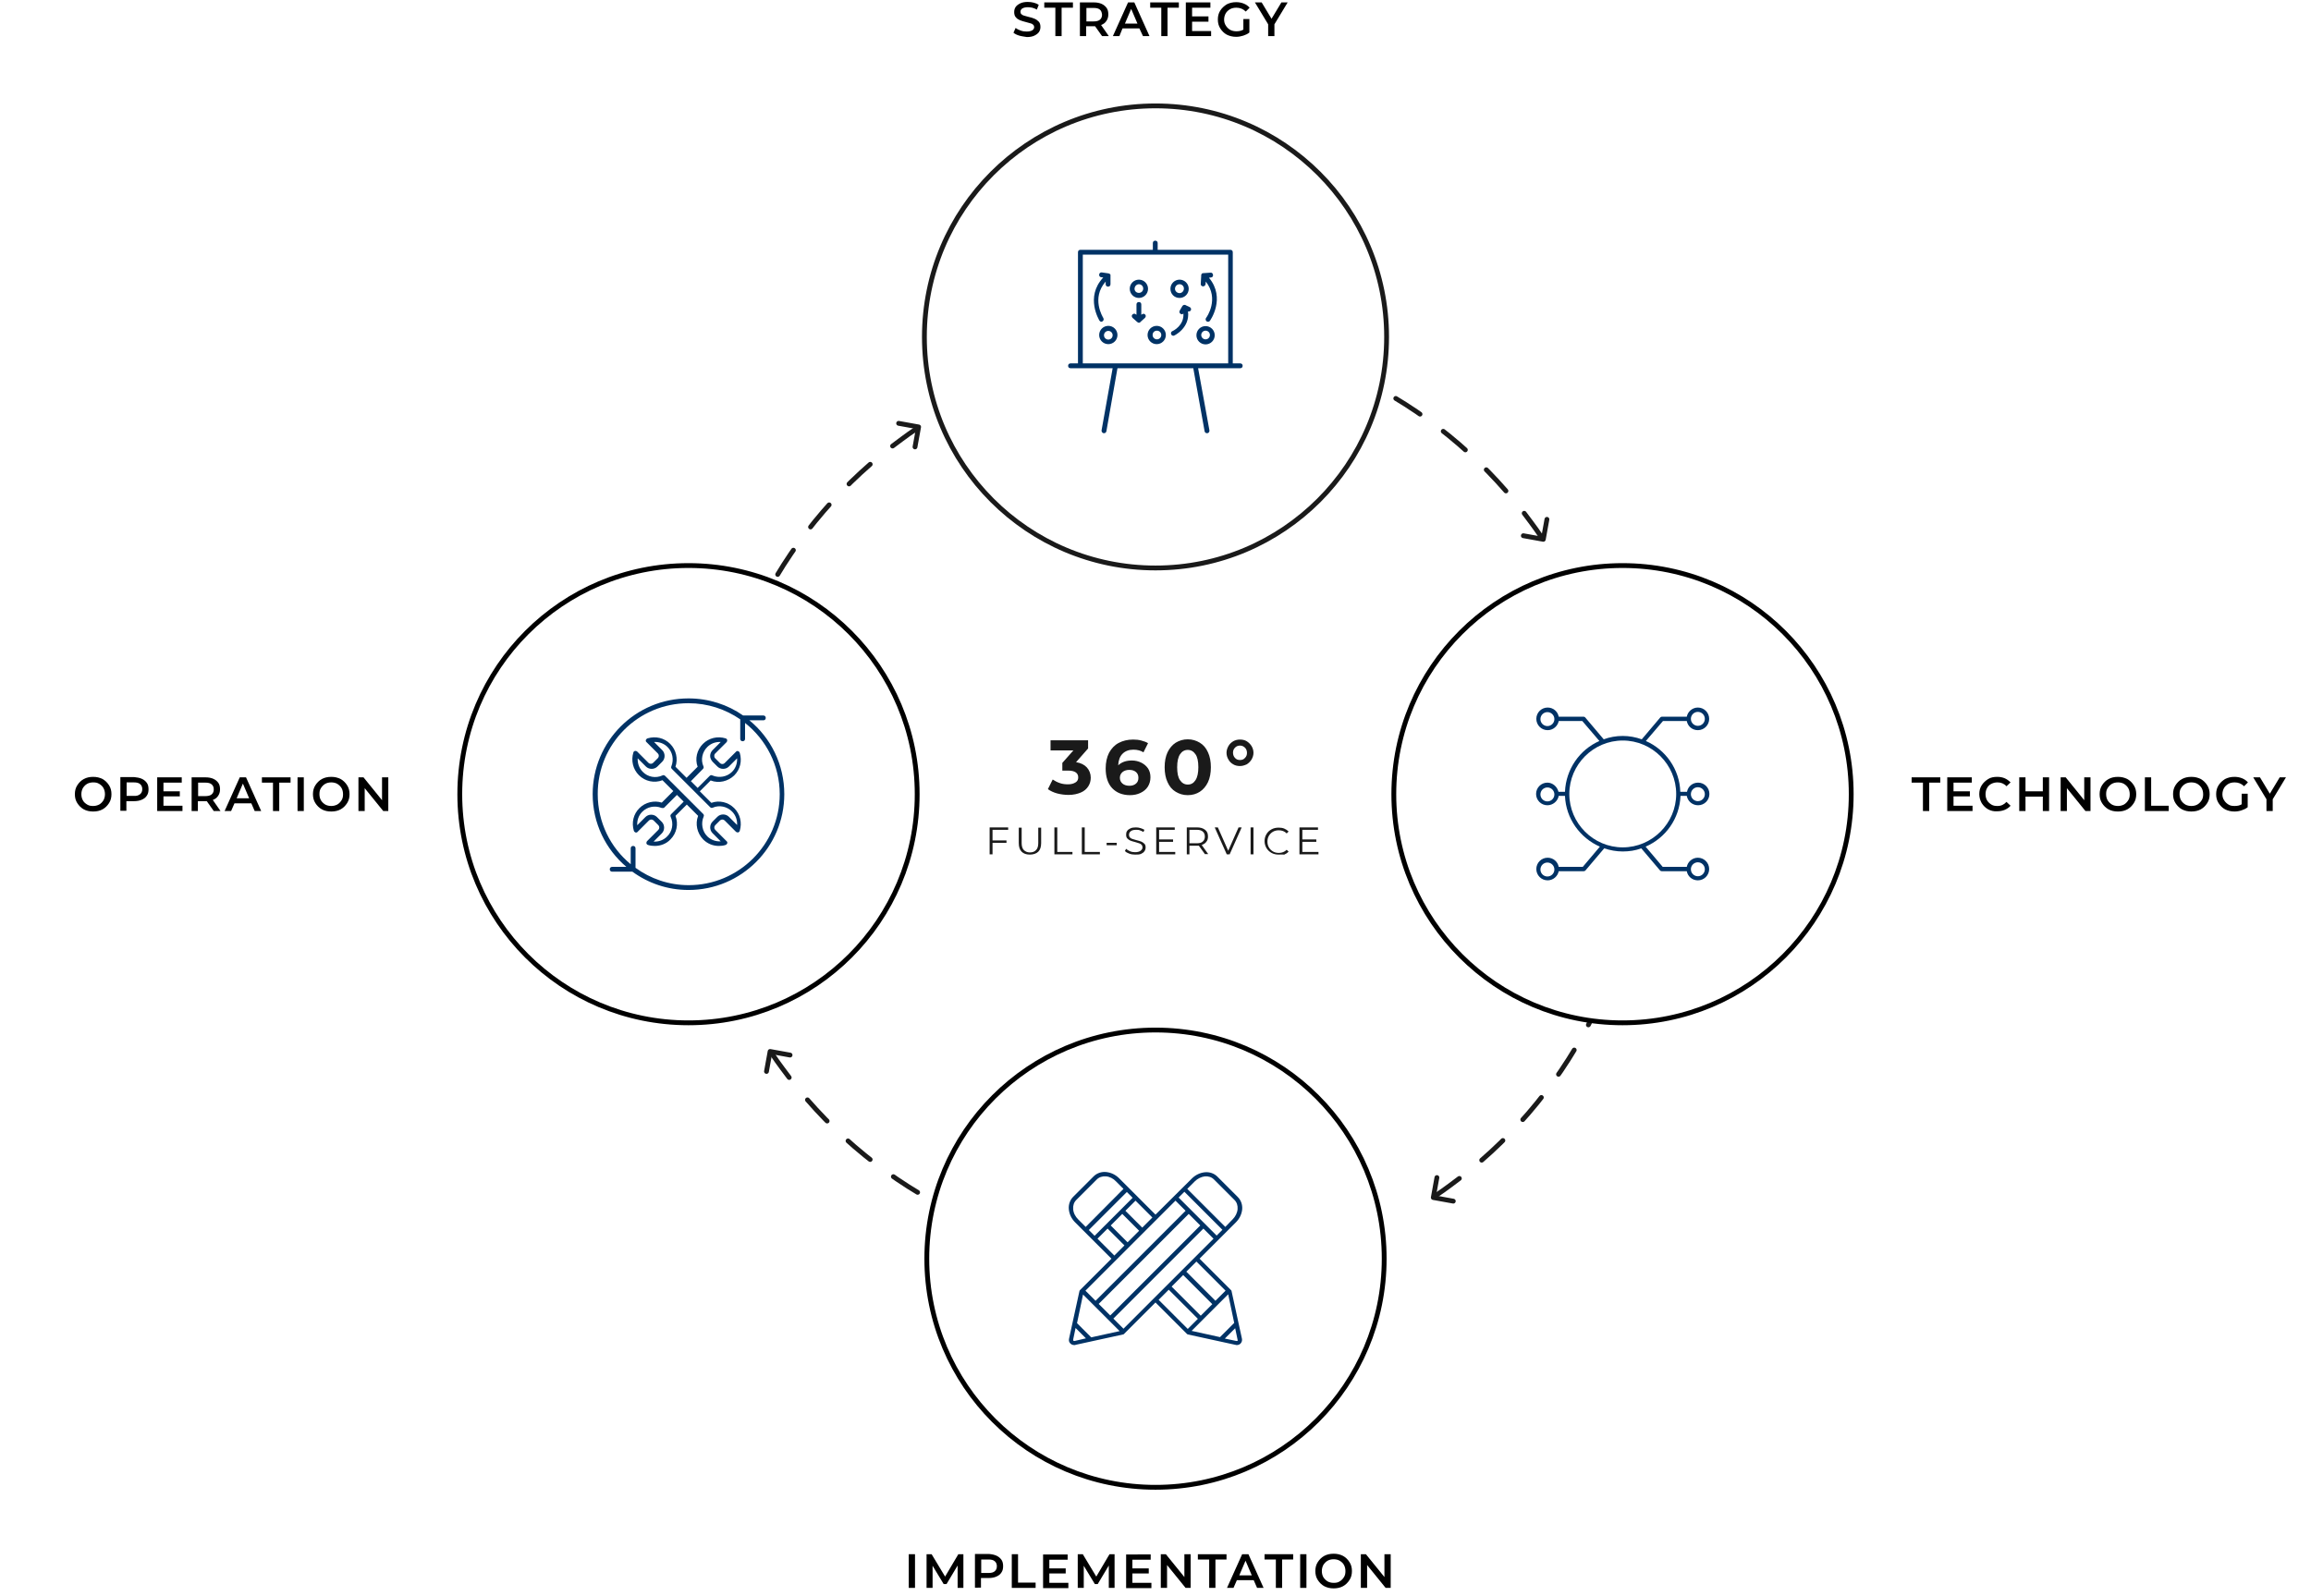 <?xml version="1.0" encoding="utf-8"?>
<!-- Generator: Adobe Illustrator 25.1.0, SVG Export Plug-In . SVG Version: 6.00 Build 0)  -->
<svg version="1.1" xmlns="http://www.w3.org/2000/svg" xmlns:xlink="http://www.w3.org/1999/xlink" x="0px" y="0px"
	 viewBox="0 0 960 663" style="enable-background:new 0 0 960 663;" xml:space="preserve">
<style type="text/css">
	.st0{fill-rule:evenodd;clip-rule:evenodd;fill:#FFFFFF;}
	.st1{fill-rule:evenodd;clip-rule:evenodd;fill:#1A1A1A;}
	.st2{fill:none;stroke:#1A1A1A;stroke-width:2;stroke-linecap:round;stroke-dasharray:12;}
	.st3{fill:none;stroke:#1A1A1A;stroke-width:2;stroke-linecap:round;stroke-linejoin:round;}
	.st4{fill-rule:evenodd;clip-rule:evenodd;fill:#FFFFFF;stroke:#000000;stroke-width:2;}
	.st5{fill:#003265;}
	.st6{fill-rule:evenodd;clip-rule:evenodd;fill:#FFFFFF;stroke:#1A1A1A;stroke-width:2;}
	.st7{display:none;}
	.st8{display:inline;fill-rule:evenodd;clip-rule:evenodd;fill:#1A1A1A;}
</style>
<g id="Ebene_1">
	<desc>Created with Sketch.</desc>
	<rect id="Rectangle-10" y="0" class="st0" width="960" height="663"/>
	<path id="_x33_60_xB0_-copy-2" class="st1" d="M447,316.7c2,0.3,3.5,1.1,4.5,2.2c1,1.1,1.6,2.6,1.6,4.2c0,1.3-0.3,2.5-1,3.6
		c-0.7,1.1-1.7,2-3.1,2.6s-3.1,1-5.1,1c-1.6,0-3.1-0.2-4.7-0.6c-1.5-0.4-2.8-1-3.9-1.8l2-4c0.9,0.6,1.8,1.1,3,1.5
		c1.1,0.4,2.3,0.5,3.4,0.5c1.3,0,2.3-0.3,3.1-0.8s1.1-1.2,1.1-2.1c0-1.8-1.4-2.8-4.2-2.8h-2.4V317l4.6-5.2h-9.5v-4.2H452v3.4
		L447,316.7z M470.2,316c1.4,0,2.7,0.3,3.9,0.9c1.2,0.6,2.1,1.4,2.8,2.4c0.7,1.1,1,2.3,1,3.7c0,1.5-0.4,2.8-1.1,3.9
		c-0.7,1.1-1.8,2-3.1,2.6c-1.3,0.6-2.7,0.9-4.3,0.9c-3.1,0-5.6-1-7.4-2.9c-1.8-1.9-2.7-4.7-2.7-8.2c0-2.5,0.5-4.7,1.4-6.5
		c1-1.8,2.3-3.2,4-4.1c1.7-0.9,3.7-1.4,6-1.4c1.2,0,2.3,0.1,3.4,0.4c1.1,0.3,2,0.6,2.8,1.1l-1.9,3.8c-1.1-0.7-2.5-1.1-4.2-1.1
		c-1.9,0-3.4,0.6-4.5,1.7s-1.7,2.7-1.8,4.8C466,316.6,467.9,316,470.2,316z M469.2,326.5c1.1,0,2-0.3,2.7-0.9c0.7-0.6,1-1.4,1-2.4
		c0-1-0.3-1.8-1-2.4s-1.6-0.9-2.8-0.9c-1.1,0-2.1,0.3-2.8,0.9s-1.1,1.4-1.1,2.4c0,1,0.4,1.8,1.1,2.4
		C467,326.2,468,326.5,469.2,326.5z M493.4,330.4c-1.9,0-3.5-0.5-5-1.4c-1.5-0.9-2.6-2.2-3.4-4c-0.8-1.7-1.2-3.8-1.2-6.2
		c0-2.4,0.4-4.5,1.2-6.2c0.8-1.7,2-3.1,3.4-4c1.5-0.9,3.1-1.4,5-1.4c1.9,0,3.5,0.5,5,1.4c1.5,0.9,2.6,2.2,3.4,4
		c0.8,1.7,1.2,3.8,1.2,6.2c0,2.4-0.4,4.5-1.2,6.2c-0.8,1.7-2,3.1-3.4,4S495.3,330.4,493.4,330.4z M493.4,326c1.4,0,2.4-0.6,3.2-1.8
		c0.8-1.2,1.2-3,1.2-5.4c0-2.5-0.4-4.3-1.2-5.4c-0.8-1.2-1.9-1.8-3.2-1.8c-1.3,0-2.4,0.6-3.2,1.8c-0.8,1.2-1.2,3-1.2,5.4
		c0,2.5,0.4,4.3,1.2,5.4C491,325.4,492.1,326,493.4,326z M515.1,318.3c-1,0-2-0.2-2.8-0.7c-0.9-0.5-1.5-1.1-2-2
		c-0.5-0.8-0.8-1.8-0.8-2.8c0-1,0.3-1.9,0.8-2.8s1.2-1.5,2-2c0.9-0.5,1.8-0.7,2.8-0.7s2,0.2,2.8,0.7s1.5,1.2,2,2s0.8,1.8,0.8,2.8
		c0,1-0.3,1.9-0.8,2.8c-0.5,0.8-1.2,1.5-2,2C517,318,516.1,318.3,515.1,318.3z M515.1,315.8c0.9,0,1.6-0.3,2.1-0.9
		c0.6-0.6,0.8-1.3,0.8-2.1s-0.3-1.6-0.8-2.1c-0.6-0.6-1.3-0.9-2.1-0.9s-1.6,0.3-2.1,0.9c-0.6,0.6-0.8,1.3-0.8,2.1s0.3,1.6,0.8,2.1
		C513.5,315.5,514.2,315.8,515.1,315.8z"/>
	<path id="Full-Service-Copy-2" class="st1" d="M412.3,344.8v4.4h5.8v1h-5.8v4.8h-1.2v-11.2h7.7v1H412.3z M427.8,355.1
		c-1.5,0-2.6-0.4-3.4-1.2s-1.2-2-1.2-3.6v-6.4h1.2v6.4c0,1.3,0.3,2.3,0.9,2.9c0.6,0.6,1.4,1,2.5,1c1.1,0,2-0.3,2.6-1
		c0.6-0.6,0.9-1.6,0.9-2.9v-6.4h1.2v6.4c0,1.6-0.4,2.8-1.2,3.6S429.2,355.1,427.8,355.1z M438,343.8h1.2V354h6.3v1H438V343.8z
		 M449.4,343.8h1.2V354h6.3v1h-7.5V343.8z M459.7,350.2h4.2v1h-4.2V350.2z M471.5,355.1c-0.8,0-1.6-0.1-2.4-0.4
		c-0.8-0.3-1.4-0.6-1.8-1.1l0.5-0.9c0.4,0.4,0.9,0.7,1.6,1c0.7,0.3,1.4,0.4,2.1,0.4c1,0,1.8-0.2,2.3-0.6c0.5-0.4,0.8-0.8,0.8-1.4
		c0-0.4-0.1-0.8-0.4-1.1c-0.3-0.3-0.6-0.5-1-0.6c-0.4-0.1-0.9-0.3-1.6-0.5c-0.8-0.2-1.5-0.4-2-0.6s-0.9-0.5-1.3-0.9s-0.5-1-0.5-1.6
		c0-0.6,0.1-1.1,0.4-1.5c0.3-0.5,0.8-0.8,1.4-1.1c0.6-0.3,1.4-0.4,2.3-0.4c0.6,0,1.3,0.1,1.9,0.3c0.6,0.2,1.1,0.4,1.6,0.7l-0.4,0.9
		c-0.5-0.3-1-0.5-1.5-0.7c-0.5-0.2-1.1-0.2-1.6-0.2c-1,0-1.7,0.2-2.2,0.6c-0.5,0.4-0.7,0.9-0.7,1.5c0,0.4,0.1,0.8,0.4,1.1
		c0.3,0.3,0.6,0.5,1,0.6s1,0.3,1.7,0.5c0.8,0.2,1.5,0.4,2,0.6c0.5,0.2,0.9,0.5,1.3,0.9c0.4,0.4,0.5,0.9,0.5,1.6
		c0,0.6-0.2,1.1-0.5,1.5c-0.3,0.5-0.8,0.8-1.4,1.1S472.4,355.1,471.5,355.1z M488.2,354v1h-7.9v-11.2h7.7v1h-6.5v4h5.8v1h-5.8v4.2
		H488.2z M500.6,355l-2.6-3.6c-0.3,0-0.6,0-0.9,0h-3v3.6H493v-11.2h4.2c1.4,0,2.5,0.3,3.4,1s1.2,1.6,1.2,2.8c0,0.9-0.2,1.6-0.7,2.2
		c-0.4,0.6-1.1,1-1.9,1.3l2.7,3.8H500.6z M497.1,350.4c1.1,0,2-0.2,2.5-0.7c0.6-0.5,0.9-1.2,0.9-2.1c0-0.9-0.3-1.6-0.9-2.1
		c-0.6-0.5-1.4-0.7-2.5-0.7h-3v5.6H497.1z M515.8,343.8l-5,11.2h-1.2l-5-11.2h1.3l4.3,9.7l4.3-9.7H515.8z M519.5,343.8h1.2V355h-1.2
		V343.8z M531.2,355.1c-1.1,0-2.1-0.2-3-0.7c-0.9-0.5-1.6-1.2-2.1-2c-0.5-0.9-0.8-1.8-0.8-2.9s0.3-2.1,0.8-2.9
		c0.5-0.9,1.2-1.5,2.1-2c0.9-0.5,1.9-0.7,3-0.7c0.8,0,1.6,0.1,2.3,0.4c0.7,0.3,1.3,0.7,1.8,1.2l-0.8,0.8c-0.9-0.9-2-1.3-3.3-1.3
		c-0.9,0-1.7,0.2-2.4,0.6s-1.3,1-1.7,1.7c-0.4,0.7-0.6,1.5-0.6,2.4s0.2,1.7,0.6,2.4c0.4,0.7,1,1.3,1.7,1.7s1.5,0.6,2.4,0.6
		c1.3,0,2.4-0.4,3.3-1.3l0.8,0.8c-0.5,0.5-1.1,0.9-1.8,1.2C532.8,355,532,355.1,531.2,355.1z M547.7,354v1h-7.9v-11.2h7.7v1H541v4
		h5.8v1H541v4.2H547.7z"/>
	<g id="Group-18-Copy-6" transform="translate(480, 142)">
		<path id="Oval-6" class="st2" d="M160.2,81c-1.3-2-2.7-3.9-4.1-5.8C121.2,27.2,64.5-4,0.5-4"/>
		<polyline id="Path-2" class="st3" points="152.8,80.6 161.1,82.1 162.6,73.8 		"/>
	</g>
	
		<g id="Group-18-Copy-7" transform="translate(636.5, 424) rotate(90) translate(-636.5, -424) translate(553, 379)">
		<path id="Oval-6_1_" class="st2" d="M156.2,85c-1.3-2-2.7-3.9-4.1-5.8C117.2,31.2,60.5,0-3.5,0"/>
		<polyline id="Path-2_1_" class="st3" points="148.8,84.6 157.1,86.1 158.6,77.8 		"/>
	</g>
	
		<g id="Group-18-Copy-8" transform="translate(397.5, 482) rotate(180) translate(-397.5, -482) translate(314, 437)">
		<path id="Oval-6_2_" class="st2" d="M160.2,89c-1.3-2-2.7-3.9-4.1-5.8C121.2,35.2,64.5,4,0.5,4"/>
		<polyline id="Path-2_2_" class="st3" points="152.8,88.6 161.1,90.1 162.6,81.8 		"/>
	</g>
	
		<g id="Group-18-Copy-9" transform="translate(340.5, 259) rotate(270) translate(-340.5, -259) translate(257, 214)">
		<path id="Oval-6_3_" class="st2" d="M164.2,85c-1.3-2-2.7-3.9-4.1-5.8C125.2,31.2,68.5,0,4.5,0"/>
		<polyline id="Path-2_3_" class="st3" points="156.8,84.6 165.1,86.1 166.6,77.8 		"/>
	</g>
	<circle id="Oval-4-Copy-2" class="st4" cx="480" cy="523" r="95"/>
	<g id="icons_x2F_realisation" transform="translate(60, 60)">
		<path id="Shape" class="st5" d="M456,442.6c0.2-2-0.5-3.9-1.8-5.2l-8.5-8.5c-1.3-1.3-3.2-2-5.2-1.8c-2,0.2-3.9,1.1-5.4,2.6
			L420,444.7l-15.1-15.1c-1.5-1.5-3.4-2.4-5.4-2.6c-2-0.2-3.9,0.5-5.2,1.8l-8.5,8.5c-1.3,1.3-2,3.2-1.8,5.2c0.2,2,1.1,3.9,2.6,5.4
			l15.1,15.1l-13.1,13.1c-0.1,0.1-0.2,0.3-0.2,0.4l-4.3,19.7c-0.2,0.8,0,1.6,0.6,2.1c0.4,0.4,1,0.6,1.6,0.6c0.2,0,0.4,0,0.5-0.1
			l19.7-4.3c0.2,0,0.3-0.1,0.4-0.2l13.1-13.1l13.1,13.1c0.1,0.1,0.3,0.2,0.4,0.2l19.7,4.3c0.2,0,0.4,0.1,0.5,0.1
			c0.6,0,1.2-0.2,1.6-0.6c0.5-0.5,0.8-1.3,0.6-2.1l-4.3-19.7c0-0.2-0.1-0.3-0.2-0.4L438.3,463l15.1-15.1
			C454.9,446.4,455.8,444.5,456,442.6z M445.4,453.4l-15.8-15.8l2.4-2.4l15.8,15.8L445.4,453.4z M406.7,492.1l-4.2-4.2l37.4-37.4
			l4.2,4.2L406.7,492.1z M438.8,486.7l-12.1-12.1l4.8-4.8l12.1,12.1L438.8,486.7z M428.3,438.9l4.2,4.2l-37.4,37.4l-4.2-4.2
			L428.3,438.9z M392.3,451.1l15.8-15.8l2.4,2.4l-15.8,15.8L392.3,451.1z M406.2,444.4l7,7l-4.8,4.8l-7-7L406.2,444.4z M433.8,444.4
			l4.8,4.8l-37.4,37.4l-4.8-4.8L433.8,444.4z M414.5,450.1l-7-7l4.2-4.2l7,7L414.5,450.1z M385.8,442.4c-0.1-1.5,0.3-2.8,1.3-3.8
			l8.5-8.5c1-1,2.3-1.4,3.8-1.3c1.5,0.1,3.1,0.9,4.2,2.1l3.1,3.1L391,449.8l-3.1-3.1C386.7,445.5,385.9,444,385.8,442.4z
			 M395.9,454.7l4.2-4.2l7,7l-4.2,4.2L395.9,454.7z M389.9,477.9l15.2,15.2l-11.8,2.6l-5.9-5.9L389.9,477.9z M386.4,497.2
			c-0.2,0-0.4,0-0.5-0.1c-0.1-0.1-0.1-0.3-0.1-0.5l1-4.8l4.3,4.3L386.4,497.2z M425.5,475.9l12.1,12.1l-4.2,4.2l-12.1-12.1
			L425.5,475.9z M454.1,497.1c-0.1,0.1-0.3,0.1-0.5,0.1l-4.8-1l4.3-4.3l1,4.8C454.2,496.8,454.2,497,454.1,497.1z M452.7,489.7
			l-5.9,5.9l-11.8-2.6l15.2-15.2L452.7,489.7z M449.1,476.3l-4.2,4.2l-12.1-12.1l4.2-4.2L449.1,476.3z M449,449.8L433.2,434l3.1-3.1
			c1.2-1.2,2.7-1.9,4.2-2.1c1.5-0.1,2.8,0.3,3.8,1.3l8.5,8.5c1,1,1.4,2.3,1.3,3.8c-0.1,1.5-0.9,3.1-2,4.2L449,449.8z"/>
	</g>
	<circle id="Oval-4-Copy-3" class="st4" cx="286" cy="330" r="95"/>
	<g id="noun_1723844_cc" transform="translate(178, 56)">
		<path id="Shape_1_" class="st5" d="M68.2,274c0,12.1,5.4,22.9,14,30.2h-5.9c-0.6,0-1,0.4-1,1s0.4,1,1,1h8.4
			c6.6,4.8,14.6,7.6,23.3,7.6c22,0,39.8-17.9,39.8-39.8c0-12.3-5.6-23.4-14.5-30.7h5.8c0.6,0,1-0.4,1-1s-0.4-1-1-1h-8.4
			c-6.4-4.5-14.3-7.1-22.7-7.1C86,234.2,68.2,252,68.2,274z M108,236.2c8,0,15.4,2.5,21.5,6.7v8.1c0,0.6,0.4,1,1,1s1-0.4,1-1v-6.6
			c8.7,6.9,14.4,17.6,14.4,29.6c0,20.9-17,37.8-37.8,37.8c-8.3,0-15.9-2.7-22.1-7.2v-8.1c0-0.6-0.4-1-1-1c-0.6,0-1,0.4-1,1v6.6
			c-8.4-6.9-13.7-17.4-13.7-29.1C70.2,253.1,87.1,236.2,108,236.2z"/>
		<path id="Shape_2_" class="st5" d="M87.6,279.8c-2.5,2.5-3.3,6-2.3,9.4c0.1,0.3,0.4,0.6,0.7,0.7c0.3,0.1,0.7,0,0.9-0.3l4.7-4.7
			c0.5-0.5,1.4-0.5,1.9,0l2,2c0.5,0.5,0.5,1.4,0,1.9l-4.7,4.7c-0.2,0.2-0.3,0.6-0.3,0.9c0.1,0.3,0.3,0.6,0.7,0.7
			c0.9,0.3,1.9,0.4,2.8,0.4c2.4,0,4.8-0.9,6.5-2.7c2.6-2.6,3.4-6.4,2.1-9.8l4.7-4.7l4.7,4.7c-1.3,3.4-0.4,7.2,2.1,9.8
			c1.8,1.8,4.1,2.7,6.5,2.7c0.9,0,1.9-0.1,2.8-0.4c0.3-0.1,0.6-0.4,0.7-0.7c0.1-0.3,0-0.7-0.3-0.9l-4.7-4.7c-0.5-0.5-0.5-1.4,0-1.9
			l2-2c0.5-0.5,1.4-0.5,1.9,0l4.7,4.7c0.2,0.2,0.6,0.3,0.9,0.3c0.3-0.1,0.6-0.3,0.7-0.7c1-3.3,0.2-6.9-2.3-9.4
			c-2.5-2.5-6.2-3.4-9.5-2.2l-4.8-4.8l4.5-4.5c3.4,1.3,7.2,0.4,9.8-2.1c2.5-2.5,3.3-6,2.3-9.4c-0.1-0.3-0.4-0.6-0.7-0.7
			c-0.3-0.1-0.7,0-0.9,0.3l-4.7,4.7c-0.5,0.5-1.4,0.5-1.9,0l-2-2c-0.3-0.3-0.4-0.6-0.4-1c0-0.4,0.1-0.7,0.4-1l4.7-4.7
			c0.2-0.2,0.3-0.6,0.3-0.9c-0.1-0.3-0.3-0.6-0.7-0.7c-3.3-1-6.9-0.2-9.4,2.3c-2.5,2.5-3.4,6.2-2.2,9.5l-4.6,4.6l-4.6-4.6
			c1.1-3.3,0.3-7-2.2-9.5c-2.5-2.5-6-3.3-9.4-2.3c-0.3,0.1-0.6,0.4-0.7,0.7c-0.1,0.3,0,0.7,0.3,0.9l4.7,4.7c0.5,0.5,0.5,1.4,0,1.9
			l-2,2c-0.5,0.5-1.4,0.5-1.9,0l-4.7-4.7c-0.2-0.2-0.6-0.3-0.9-0.3c-0.3,0.1-0.6,0.3-0.7,0.7c-1,3.3-0.2,6.9,2.3,9.4
			c2.6,2.6,6.4,3.4,9.8,2.1l4.5,4.5l-4.8,4.8C93.8,276.5,90.1,277.3,87.6,279.8z M114,263.5c0.3-0.3,0.4-0.7,0.2-1.1
			c-1.2-2.7-0.5-5.9,1.6-8c1.5-1.5,3.5-2.2,5.6-2.1l-3.4,3.4c-0.6,0.6-1,1.5-1,2.4c0,0.9,0.4,1.7,1,2.4l2,2c1.3,1.3,3.5,1.3,4.8,0
			l3.4-3.4c0.1,2.1-0.6,4.1-2.1,5.6c-2.1,2.1-5.4,2.7-8.2,1.5c-0.4-0.2-0.8-0.1-1.1,0.2l-5,5l-2.8-2.8L114,263.5z M97.6,266.1
			c-0.1,0-0.3,0-0.4,0.1c-2.8,1.3-6.1,0.7-8.2-1.5c-1.5-1.5-2.2-3.5-2.1-5.6l3.4,3.4c1.3,1.3,3.5,1.3,4.8,0l2-2
			c1.3-1.3,1.3-3.5,0-4.8l-3.4-3.4c2.1-0.1,4.1,0.6,5.6,2.1c2.1,2.1,2.7,5.2,1.6,8c-0.2,0.4-0.1,0.8,0.2,1.1l15.9,15.9
			c0.3,0.3,0.7,0.4,1.1,0.2c2.7-1.2,5.9-0.5,8,1.6c1.5,1.5,2.2,3.5,2.1,5.6l-3.4-3.4c-1.3-1.3-3.5-1.3-4.8,0l-2,2
			c-1.3,1.3-1.3,3.5,0,4.8l3.4,3.4c-2.1,0.1-4.1-0.6-5.6-2.1c-2.1-2.1-2.7-5.4-1.5-8.2c0.2-0.4,0.1-0.8-0.2-1.1l-15.8-15.8
			C98.1,266.2,97.9,266.1,97.6,266.1z M98,279.5l5.2-5.2l2.8,2.8l-5.2,5.2c-0.3,0.3-0.4,0.7-0.2,1.1c1.3,2.8,0.7,6.1-1.5,8.2
			c-1.5,1.5-3.5,2.2-5.6,2.1l3.4-3.4c1.3-1.3,1.3-3.5,0-4.8l-2-2c-1.3-1.3-3.5-1.3-4.8,0l-3.4,3.4c-0.1-2.1,0.6-4.1,2.1-5.6
			c2.1-2.1,5.2-2.7,8-1.6C97.3,279.8,97.8,279.8,98,279.5z"/>
	</g>
	<circle id="Oval-4-Copy" class="st4" cx="674" cy="330" r="95"/>
	<g id="icons_x2F_digital" transform="translate(60, 60)">
		<path id="Shape_3_" class="st5" d="M640.7,239.6c0.4,2.2,2.3,3.8,4.6,3.8c2.6,0,4.7-2.1,4.7-4.7s-2.1-4.7-4.7-4.7
			c-2.3,0-4.2,1.7-4.6,3.8h-10.3c-0.3,0-0.5,0.1-0.7,0.3l-7.7,9.1c-2.5-0.9-5.2-1.4-7.9-1.4c-2.8,0-5.5,0.5-7.9,1.4l-7.7-9.1
			c-0.2-0.2-0.4-0.3-0.7-0.3h-10.3c-0.4-2.2-2.3-3.8-4.6-3.8c-2.6,0-4.7,2.1-4.7,4.7s2.1,4.7,4.7,4.7c2.3,0,4.2-1.7,4.6-3.8h9.8
			l7.1,8.3c-8.2,3.6-13.9,11.7-14.3,21.1h-2.7c-0.5-2.1-2.4-3.8-4.6-3.8c-2.6,0-4.7,2.1-4.7,4.7c0,2.6,2.1,4.7,4.7,4.7
			c2.3,0,4.3-1.7,4.7-3.9h2.6c0.4,9.5,6.3,17.5,14.5,21.1l-7.1,8.4h-10c-0.4-2.2-2.3-3.8-4.6-3.8c-2.6,0-4.7,2.1-4.7,4.7
			c0,2.6,2.1,4.7,4.7,4.7c2.3,0,4.2-1.7,4.6-3.8h10.4c0.3,0,0.5-0.1,0.7-0.3l7.8-9.2c2.4,0.8,5,1.3,7.7,1.3c2.7,0,5.3-0.4,7.7-1.3
			l7.8,9.2c0.2,0.2,0.4,0.3,0.7,0.3h10.4c0.4,2.2,2.3,3.8,4.6,3.8c2.6,0,4.7-2.1,4.7-4.7c0-2.6-2.1-4.7-4.7-4.7
			c-2.3,0-4.2,1.7-4.6,3.8h-10l-7.1-8.4c8.3-3.6,14.1-11.6,14.5-21.1h2.6c0.4,2.2,2.3,3.9,4.7,3.9c2.6,0,4.7-2.1,4.7-4.7
			c0-2.6-2.1-4.7-4.7-4.7c-2.3,0-4.2,1.6-4.6,3.8H638c-0.3-9.4-6.1-17.5-14.3-21.1l7.1-8.3H640.7z M645.3,235.8
			c1.6,0,2.9,1.3,2.9,2.9c0,1.6-1.3,2.9-2.9,2.9c-1.6,0-2.9-1.3-2.9-2.9C642.4,237.1,643.7,235.8,645.3,235.8z M582.8,241.7
			c-1.6,0-2.9-1.3-2.9-2.9c0-1.6,1.3-2.9,2.9-2.9c1.6,0,2.9,1.3,2.9,2.9C585.7,240.4,584.4,241.7,582.8,241.7z M582.8,273
			c-1.6,0-2.9-1.3-2.9-2.9c0-1.6,1.3-2.9,2.9-2.9c1.6,0,2.9,1.3,2.9,2.9C585.7,271.7,584.4,273,582.8,273z M582.8,304.2
			c-1.6,0-2.9-1.3-2.9-2.9c0-1.6,1.3-2.9,2.9-2.9c1.6,0,2.9,1.3,2.9,2.9C585.7,302.9,584.4,304.2,582.8,304.2z M645.3,298.3
			c1.6,0,2.9,1.3,2.9,2.9s-1.3,2.9-2.9,2.9c-1.6,0-2.9-1.3-2.9-2.9S643.7,298.3,645.3,298.3z M645.3,267.1c1.6,0,2.9,1.3,2.9,2.9
			s-1.3,2.9-2.9,2.9c-1.6,0-2.9-1.3-2.9-2.9S643.7,267.1,645.3,267.1z M636.3,269.9c0,12.2-10,22.2-22.2,22.2
			c-12.2,0-22.2-10-22.2-22.2s10-22.2,22.2-22.2C626.3,247.7,636.3,257.7,636.3,269.9z"/>
	</g>
	<circle id="Oval-4" class="st6" cx="480" cy="140" r="96"/>
	<g id="noun_1047699_cc" transform="translate(59, 104)">
		<path id="Shape_4_" class="st5" d="M420.9-4c-0.6,0-1,0.4-1,1v2.8h-30.1c-0.6,0-1,0.4-1,1V47h-3.1c-0.6,0-1,0.4-1,1s0.4,1,1,1
			h17.5l-4.6,25.8c-0.1,0.5,0.3,1.1,0.8,1.2c0.1,0,0.1,0,0.2,0c0.5,0,0.9-0.3,1-0.8l4.6-26.2h31.5l4.7,26.2c0.1,0.5,0.5,0.8,1,0.8
			c0.1,0,0.1,0,0.2,0c0.5-0.1,0.9-0.6,0.8-1.2L438.7,49h17.5c0.6,0,1-0.4,1-1s-0.4-1-1-1h-3.1V0.8c0-0.6-0.4-1-1-1h-30.2V-3
			C421.9-3.6,421.5-4,420.9-4z M451.1,47h-60.3V1.8h60.4V47H451.1z"/>
		<path id="Shape_5_" class="st5" d="M401.4,31.4c-2.1,0-3.8,1.7-3.8,3.8c0,2.1,1.7,3.8,3.8,3.8s3.8-1.7,3.8-3.8
			C405.2,33.1,403.5,31.4,401.4,31.4z M401.4,37.1c-1,0-1.8-0.8-1.8-1.8s0.8-1.8,1.8-1.8s1.8,0.8,1.8,1.8S402.4,37.1,401.4,37.1z"/>
		<path id="Shape_6_" class="st5" d="M414.1,19.8c2.1,0,3.8-1.7,3.8-3.8s-1.7-3.8-3.8-3.8s-3.8,1.7-3.8,3.8S412,19.8,414.1,19.8z
			 M414.1,14.1c1,0,1.8,0.8,1.8,1.8s-0.8,1.8-1.8,1.8s-1.8-0.7-1.8-1.7S413.1,14.1,414.1,14.1z"/>
		<path id="Shape_7_" class="st5" d="M431,19.8c2.1,0,3.8-1.7,3.8-3.8s-1.7-3.8-3.8-3.8s-3.8,1.7-3.8,3.8S428.8,19.8,431,19.8z
			 M431,14.1c1,0,1.8,0.8,1.8,1.8s-0.8,1.9-1.8,1.9s-1.9-0.8-1.9-1.8S429.9,14.1,431,14.1z"/>
		<path id="Shape_8_" class="st5" d="M417.7,35.2c0,2.1,1.7,3.8,3.8,3.8s3.8-1.7,3.8-3.8c0-2.1-1.7-3.8-3.8-3.8
			S417.7,33.1,417.7,35.2z M421.6,33.4c1,0,1.8,0.8,1.8,1.8s-0.8,1.8-1.8,1.8s-1.8-0.8-1.8-1.8S420.5,33.4,421.6,33.4z"/>
		<path id="Shape_9_" class="st5" d="M441.8,39.1c2.1,0,3.8-1.7,3.8-3.8c0-2.1-1.7-3.8-3.8-3.8c-2.1,0-3.8,1.7-3.8,3.8
			C438,37.4,439.7,39.1,441.8,39.1z M441.8,33.4c1,0,1.8,0.8,1.8,1.8s-0.8,1.8-1.8,1.8s-1.8-0.8-1.8-1.8S440.8,33.4,441.8,33.4z"/>
		<path id="Shape_10_" class="st5" d="M397.7,29.2c0.2,0.3,0.5,0.5,0.8,0.5c0.2,0,0.4-0.1,0.5-0.2c0.5-0.3,0.6-0.9,0.3-1.4
			c-0.2-0.4-5.1-8.2,1-15.1v1.1c0,0.6,0.4,1,1,1c0.6,0,1-0.4,1-1v-3.4l0,0l0,0c0-0.1,0-0.2,0-0.3c0,0,0,0,0-0.1v-0.1
			c0-0.1-0.1-0.1-0.1-0.2c0,0,0,0-0.1-0.1c-0.1-0.1-0.2-0.1-0.3-0.2c0,0,0,0-0.1,0c-0.1,0-0.1-0.1-0.2-0.1l-2.8-0.4
			c-0.5-0.1-1.1,0.3-1.1,0.9c-0.1,0.5,0.3,1.1,0.9,1.1l0.8,0.1C391.6,19.5,397.7,29.1,397.7,29.2z"/>
		<path id="Shape_11_" class="st5" d="M433.3,22.7L433.3,22.7c-0.2,0-0.3,0-0.4,0h-0.1c-0.1,0-0.2,0.1-0.2,0.1s-0.1,0-0.1,0.1
			c0,0,0,0-0.1,0c-0.1,0.1-0.1,0.1-0.2,0.2l0,0l0,0l-1.1,1.9c-0.3,0.5-0.2,1.1,0.3,1.4c0.2,0.1,0.4,0.2,0.5,0.2
			c0.2,0,0.5-0.1,0.7-0.3c0.3,5-4.3,7.2-4.6,7.3c-0.5,0.2-0.7,0.8-0.5,1.3c0.2,0.4,0.5,0.6,0.9,0.6c0.1,0,0.3,0,0.4-0.1
			c0.1,0,6.6-3.2,5.7-10c0.5,0.1,1-0.1,1.2-0.5c0.2-0.5,0-1.1-0.5-1.3l-1.7-0.8C433.4,22.7,433.4,22.7,433.3,22.7z"/>
		<path id="Shape_12_" class="st5" d="M440.7,15L440.7,15c0.6,0,1-0.4,1.1-0.9l0.1-1.1c5.7,7.2,0.4,14.8,0.1,15.1
			c-0.3,0.4-0.2,1.1,0.2,1.4c0.2,0.1,0.4,0.2,0.6,0.2c0.3,0,0.6-0.1,0.8-0.4c0.1-0.1,6.7-9.4-0.4-17.9l0.8-0.1c0.6,0,1-0.5,0.9-1.1
			c-0.1-0.6-0.5-1-1.1-0.9l-2.9,0.2c-0.1,0-0.1,0-0.2,0h-0.1c-0.1,0-0.2,0.1-0.3,0.2l-0.1,0.1c-0.1,0.1-0.1,0.1-0.1,0.2
			c0,0,0,0.1-0.1,0.1c0,0,0,0,0,0.1c0,0.1,0,0.2,0,0.3l0,0l0,0l-0.2,3.4C439.7,14.5,440.1,14.9,440.7,15z"/>
		<path id="Shape_13_" class="st5" d="M415.4,26.6l-0.3,0.2v-4.3c0-0.6-0.4-1-1-1s-1,0.4-1,1v4.3l-0.3-0.2c-0.4-0.4-1-0.3-1.4,0.1
			c-0.4,0.4-0.3,1,0.1,1.4l1.9,1.7c0.1,0,0.1,0.1,0.2,0.1c0,0,0.1,0,0.1,0.1c0.1,0,0.2,0.1,0.4,0.1l0,0l0,0c0.1,0,0.3,0,0.4-0.1l0,0
			c0.1,0,0.2-0.1,0.2-0.2l0,0l1.9-1.7c0.4-0.4,0.5-1,0.1-1.4C416.4,26.3,415.8,26.3,415.4,26.6z"/>
	</g>
</g>
<g id="deutsch" class="st7">
	<path id="Umsetzung" class="st8" d="M418.4,661.3c-1.9,0-3.4-0.5-4.5-1.6c-1.1-1.1-1.6-2.6-1.6-4.7v-7.9h2.6v7.8
		c0,2.7,1.2,4.1,3.6,4.1c2.4,0,3.5-1.4,3.5-4.1v-7.8h2.6v7.9c0,2-0.5,3.6-1.6,4.7C421.8,660.8,420.3,661.3,418.4,661.3z M442,661.1
		l0-9.3l-4.6,7.7h-1.2l-4.6-7.6v9.2h-2.5v-14h2.1l5.6,9.3l5.5-9.3h2.1l0,14H442z M453.5,661.3c-1.1,0-2.1-0.2-3.1-0.5
		c-1-0.3-1.8-0.7-2.4-1.2l0.9-2c0.6,0.5,1.3,0.8,2.1,1.1c0.8,0.3,1.7,0.4,2.5,0.4c1,0,1.8-0.2,2.3-0.5s0.8-0.8,0.8-1.3
		c0-0.4-0.1-0.7-0.4-1c-0.3-0.3-0.6-0.5-1.1-0.6s-1-0.3-1.8-0.5c-1.1-0.3-1.9-0.5-2.6-0.8s-1.2-0.7-1.7-1.2
		c-0.5-0.5-0.7-1.3-0.7-2.2c0-0.8,0.2-1.5,0.6-2.1c0.4-0.6,1.1-1.1,1.9-1.5c0.8-0.4,1.9-0.6,3.1-0.6c0.9,0,1.7,0.1,2.5,0.3
		c0.8,0.2,1.5,0.5,2.1,0.9l-0.8,2c-0.6-0.4-1.3-0.6-1.9-0.8c-0.7-0.2-1.3-0.3-1.9-0.3c-1,0-1.8,0.2-2.3,0.5s-0.8,0.8-0.8,1.4
		c0,0.4,0.1,0.7,0.4,1c0.3,0.3,0.6,0.5,1.1,0.6s1,0.3,1.8,0.5c1,0.2,1.9,0.5,2.6,0.8c0.7,0.3,1.2,0.7,1.7,1.2
		c0.5,0.5,0.7,1.3,0.7,2.2c0,0.8-0.2,1.5-0.6,2.1c-0.4,0.6-1.1,1.1-1.9,1.5C455.8,661.1,454.8,661.3,453.5,661.3z M473.3,658.9v2.2
		h-10.5v-14H473v2.2h-7.6v3.6h6.8v2.1h-6.8v3.9H473.3z M480,649.3h-4.6v-2.2h11.9v2.2h-4.6v11.8H480V649.3z M501.1,658.9v2.2h-11.9
		v-1.7l8.2-10.1h-8.1v-2.2h11.5v1.7l-8.2,10.1H501.1z M510.5,661.3c-1.9,0-3.4-0.5-4.5-1.6c-1.1-1.1-1.6-2.6-1.6-4.7v-7.9h2.6v7.8
		c0,2.7,1.2,4.1,3.6,4.1c2.4,0,3.5-1.4,3.5-4.1v-7.8h2.6v7.9c0,2-0.5,3.6-1.6,4.7C513.9,660.8,512.4,661.3,510.5,661.3z
		 M533.7,647.1v14h-2.1l-7.7-9.5v9.5h-2.6v-14h2.1l7.7,9.5v-9.5H533.7z M548,653.9h2.5v5.6c-0.7,0.6-1.6,1-2.5,1.3
		c-1,0.3-1.9,0.5-3,0.5c-1.4,0-2.7-0.3-3.9-0.9c-1.1-0.6-2-1.5-2.7-2.6c-0.7-1.1-1-2.3-1-3.7c0-1.4,0.3-2.6,1-3.7
		c0.7-1.1,1.6-2,2.7-2.6c1.2-0.6,2.5-0.9,3.9-0.9c1.2,0,2.2,0.2,3.2,0.6c1,0.4,1.8,1,2.4,1.7l-1.6,1.6c-1.1-1.1-2.4-1.6-3.9-1.6
		c-1,0-1.9,0.2-2.6,0.6c-0.8,0.4-1.4,1-1.8,1.7c-0.4,0.7-0.6,1.6-0.6,2.6c0,0.9,0.2,1.8,0.6,2.5c0.4,0.7,1,1.3,1.8,1.8
		c0.8,0.4,1.6,0.6,2.6,0.6c1.1,0,2.1-0.2,2.9-0.7V653.9z"/>
	<path id="Betrieb" class="st8" d="M80.8,328.8c0.8,0.3,1.4,0.7,1.8,1.3c0.5,0.6,0.7,1.3,0.7,2.2c0,1.2-0.5,2.1-1.4,2.8
		c-0.9,0.7-2.3,1-4.1,1h-7v-14h6.6c1.7,0,2.9,0.3,3.8,1s1.3,1.5,1.3,2.7c0,0.7-0.2,1.3-0.5,1.8C81.8,328.1,81.3,328.5,80.8,328.8z
		 M73.4,324.1v3.9h3.7c0.9,0,1.6-0.2,2.1-0.5c0.5-0.3,0.7-0.8,0.7-1.4c0-0.6-0.2-1.1-0.7-1.5c-0.5-0.3-1.2-0.5-2.1-0.5H73.4z
		 M77.6,334.1c2,0,3-0.7,3-2s-1-2-3-2h-4.2v4H77.6z M97.6,333.9v2.2H87.1v-14h10.2v2.2h-7.6v3.6h6.8v2.1h-6.8v3.9H97.6z
		 M104.3,324.3h-4.6v-2.2h11.9v2.2h-4.6v11.8h-2.6V324.3z M123.7,336.1l-2.9-4.1c-0.1,0-0.3,0-0.5,0h-3.2v4.1h-2.6v-14h5.8
		c1.2,0,2.3,0.2,3.2,0.6s1.6,1,2.1,1.7s0.7,1.6,0.7,2.7c0,1.1-0.3,2-0.8,2.7s-1.2,1.3-2.2,1.7l3.2,4.6H123.7z M123.6,327.1
		c0-0.9-0.3-1.6-0.9-2.1c-0.6-0.5-1.4-0.7-2.6-0.7h-3v5.6h3c1.1,0,2-0.2,2.6-0.7C123.3,328.7,123.6,328,123.6,327.1z M130.1,322.1
		h2.6v14h-2.6V322.1z M148,333.9v2.2h-10.5v-14h10.2v2.2h-7.6v3.6h6.8v2.1h-6.8v3.9H148z M161.8,328.8c0.8,0.3,1.4,0.7,1.8,1.3
		c0.5,0.6,0.7,1.3,0.7,2.2c0,1.2-0.5,2.1-1.4,2.8c-0.9,0.7-2.3,1-4.1,1h-7v-14h6.6c1.7,0,2.9,0.3,3.8,1c0.9,0.6,1.3,1.5,1.3,2.7
		c0,0.7-0.2,1.3-0.5,1.8C162.8,328.1,162.4,328.5,161.8,328.8z M154.5,324.1v3.9h3.7c0.9,0,1.6-0.2,2.1-0.5c0.5-0.3,0.7-0.8,0.7-1.4
		c0-0.6-0.2-1.1-0.7-1.5c-0.5-0.3-1.2-0.5-2.1-0.5H154.5z M158.7,334.1c2,0,3-0.7,3-2s-1-2-3-2h-4.2v4H158.7z"/>
	<path id="Technologie" class="st8" d="M799,324.3h-4.6v-2.2h11.9v2.2h-4.6v11.8H799V324.3z M819.7,333.9v2.2h-10.5v-14h10.2v2.2
		h-7.6v3.6h6.8v2.1h-6.8v3.9H819.7z M830,336.3c-1.4,0-2.7-0.3-3.8-0.9c-1.1-0.6-2-1.5-2.7-2.6c-0.6-1.1-1-2.3-1-3.7
		c0-1.4,0.3-2.6,1-3.7c0.7-1.1,1.5-2,2.7-2.6s2.4-0.9,3.8-0.9c1.1,0,2.2,0.2,3.1,0.6c0.9,0.4,1.7,1,2.4,1.7l-1.7,1.6
		c-1-1.1-2.3-1.6-3.7-1.6c-1,0-1.8,0.2-2.6,0.6c-0.8,0.4-1.4,1-1.8,1.8c-0.4,0.7-0.6,1.6-0.6,2.5c0,0.9,0.2,1.8,0.6,2.5
		c0.4,0.7,1,1.3,1.8,1.8c0.8,0.4,1.6,0.6,2.6,0.6c1.5,0,2.7-0.6,3.7-1.7l1.7,1.6c-0.7,0.8-1.5,1.3-2.4,1.7
		C832.2,336.1,831.1,336.3,830,336.3z M851.5,322.1v14h-2.6v-6h-7.2v6H839v-14h2.6v5.8h7.2v-5.8H851.5z M868.7,322.1v14h-2.1
		l-7.7-9.5v9.5h-2.6v-14h2.1l7.7,9.5v-9.5H868.7z M880,336.3c-1.4,0-2.7-0.3-3.9-0.9c-1.1-0.6-2-1.5-2.7-2.6c-0.7-1.1-1-2.3-1-3.7
		s0.3-2.6,1-3.7c0.7-1.1,1.6-2,2.7-2.6s2.4-0.9,3.9-0.9c1.4,0,2.7,0.3,3.9,0.9s2,1.5,2.7,2.6c0.7,1.1,1,2.3,1,3.7
		c0,1.4-0.3,2.6-1,3.7c-0.7,1.1-1.6,1.9-2.7,2.6C882.7,336,881.4,336.3,880,336.3z M880,334c0.9,0,1.8-0.2,2.5-0.6
		c0.7-0.4,1.3-1,1.8-1.8c0.4-0.8,0.6-1.6,0.6-2.5c0-0.9-0.2-1.8-0.6-2.5c-0.4-0.8-1-1.3-1.8-1.8c-0.7-0.4-1.6-0.6-2.5-0.6
		c-0.9,0-1.8,0.2-2.5,0.6c-0.7,0.4-1.3,1-1.8,1.8c-0.4,0.8-0.6,1.6-0.6,2.5c0,0.9,0.2,1.8,0.6,2.5c0.4,0.8,1,1.3,1.8,1.8
		C878.2,333.8,879,334,880,334z M891.3,322.1h2.6v11.8h7.3v2.2h-9.9V322.1z M910.5,336.3c-1.4,0-2.7-0.3-3.9-0.9
		c-1.1-0.6-2-1.5-2.7-2.6c-0.7-1.1-1-2.3-1-3.7s0.3-2.6,1-3.7c0.7-1.1,1.6-2,2.7-2.6s2.4-0.9,3.9-0.9c1.4,0,2.7,0.3,3.9,0.9
		s2,1.5,2.7,2.6c0.7,1.1,1,2.3,1,3.7c0,1.4-0.3,2.6-1,3.7c-0.7,1.1-1.6,1.9-2.7,2.6C913.3,336,912,336.3,910.5,336.3z M910.5,334
		c0.9,0,1.8-0.2,2.5-0.6c0.7-0.4,1.3-1,1.8-1.8c0.4-0.8,0.6-1.6,0.6-2.5c0-0.9-0.2-1.8-0.6-2.5s-1-1.3-1.8-1.8
		c-0.7-0.4-1.6-0.6-2.5-0.6c-0.9,0-1.8,0.2-2.5,0.6c-0.7,0.4-1.3,1-1.8,1.8c-0.4,0.8-0.6,1.6-0.6,2.5c0,0.9,0.2,1.8,0.6,2.5
		c0.4,0.8,1,1.3,1.8,1.8C908.8,333.8,909.6,334,910.5,334z M931.4,328.9h2.5v5.6c-0.7,0.6-1.6,1-2.5,1.3c-1,0.3-1.9,0.5-3,0.5
		c-1.4,0-2.7-0.3-3.9-0.9c-1.1-0.6-2-1.5-2.7-2.6c-0.7-1.1-1-2.3-1-3.7c0-1.4,0.3-2.6,1-3.7c0.7-1.1,1.6-2,2.7-2.6
		c1.2-0.6,2.4-0.9,3.9-0.9c1.2,0,2.2,0.2,3.2,0.6s1.8,1,2.4,1.7l-1.6,1.6c-1.1-1.1-2.4-1.6-3.9-1.6c-1,0-1.9,0.2-2.6,0.6
		c-0.8,0.4-1.4,1-1.8,1.7c-0.4,0.7-0.6,1.6-0.6,2.6c0,0.9,0.2,1.8,0.6,2.5c0.4,0.7,1,1.3,1.8,1.8c0.8,0.4,1.6,0.6,2.6,0.6
		c1.1,0,2.1-0.2,2.9-0.7V328.9z M938.3,322.1h2.6v14h-2.6V322.1z M956.2,333.9v2.2h-10.5v-14h10.2v2.2h-7.6v3.6h6.8v2.1h-6.8v3.9
		H956.2z"/>
	<path id="Strategie" class="st8" d="M426.5,14.3c-1.1,0-2.1-0.2-3.1-0.5c-1-0.3-1.8-0.7-2.4-1.2l0.9-2c0.6,0.5,1.3,0.8,2.1,1.1
		c0.8,0.3,1.7,0.4,2.5,0.4c1,0,1.8-0.2,2.3-0.5c0.5-0.3,0.8-0.8,0.8-1.3c0-0.4-0.1-0.7-0.4-1c-0.3-0.3-0.6-0.5-1.1-0.6
		s-1-0.3-1.8-0.5c-1.1-0.3-1.9-0.5-2.6-0.8c-0.7-0.3-1.2-0.6-1.7-1.2s-0.7-1.3-0.7-2.2c0-0.8,0.2-1.5,0.6-2.1
		c0.4-0.6,1.1-1.1,1.9-1.5c0.8-0.4,1.9-0.6,3.1-0.6c0.9,0,1.7,0.1,2.5,0.3c0.8,0.2,1.5,0.5,2.1,0.9l-0.8,2c-0.6-0.4-1.3-0.6-1.9-0.8
		c-0.7-0.2-1.3-0.3-1.9-0.3c-1,0-1.8,0.2-2.3,0.5s-0.8,0.8-0.8,1.4c0,0.4,0.1,0.7,0.4,1c0.3,0.3,0.7,0.5,1.1,0.6
		c0.4,0.1,1,0.3,1.8,0.5c1,0.2,1.9,0.5,2.6,0.8c0.7,0.3,1.2,0.7,1.7,1.2c0.5,0.5,0.7,1.3,0.7,2.2c0,0.8-0.2,1.5-0.6,2.1
		c-0.4,0.6-1.1,1.1-1.9,1.5S427.7,14.3,426.5,14.3z M438.4,2.3h-4.6V0.1h11.9v2.2H441v11.8h-2.6V2.3z M457.7,14.1l-2.9-4.1
		c-0.1,0-0.3,0-0.5,0h-3.2v4.1h-2.6v-14h5.8c1.2,0,2.3,0.2,3.2,0.6c0.9,0.4,1.6,1,2.1,1.7c0.5,0.7,0.7,1.6,0.7,2.7
		c0,1.1-0.3,2-0.8,2.7s-1.2,1.3-2.2,1.7l3.2,4.6H457.7z M457.7,5.1c0-0.9-0.3-1.6-0.9-2.1s-1.4-0.7-2.6-0.7h-3v5.6h3
		c1.1,0,2-0.2,2.6-0.7C457.4,6.7,457.7,6,457.7,5.1z M473.3,10.9h-7l-1.4,3.2h-2.7l6.3-14h2.6l6.3,14h-2.7L473.3,10.9z M472.4,8.8
		l-2.6-6.1l-2.6,6.1H472.4z M482.3,2.3h-4.6V0.1h11.9v2.2h-4.6v11.8h-2.6V2.3z M503,11.9v2.2h-10.5v-14h10.2v2.2h-7.6v3.6h6.8v2.1
		h-6.8v3.9H503z M516.4,6.9h2.5v5.6c-0.7,0.6-1.6,1-2.5,1.3c-1,0.3-1.9,0.5-3,0.5c-1.4,0-2.7-0.3-3.9-0.9c-1.1-0.6-2-1.5-2.7-2.6
		c-0.7-1.1-1-2.3-1-3.7s0.3-2.6,1-3.7c0.7-1.1,1.6-1.9,2.7-2.6c1.2-0.6,2.5-0.9,3.9-0.9c1.2,0,2.2,0.2,3.2,0.6c1,0.4,1.8,1,2.4,1.7
		l-1.6,1.6c-1.1-1.1-2.4-1.6-3.9-1.6c-1,0-1.9,0.2-2.6,0.6c-0.8,0.4-1.4,1-1.8,1.7c-0.4,0.7-0.7,1.6-0.7,2.6c0,0.9,0.2,1.8,0.7,2.5
		c0.4,0.7,1,1.3,1.8,1.8c0.8,0.4,1.6,0.6,2.6,0.6c1.1,0,2.1-0.2,2.9-0.7V6.9z M523.3,0.1h2.6v14h-2.6V0.1z M541.2,11.9v2.2h-10.5
		v-14h10.2v2.2h-7.6v3.6h6.8v2.1h-6.8v3.9H541.2z"/>
</g>
<g id="englisch">
	<g>
		<path d="M423.4,14.8c-1-0.3-1.8-0.7-2.4-1.2l0.9-2c0.6,0.5,1.3,0.8,2.1,1.1c0.8,0.3,1.7,0.4,2.5,0.4c1,0,1.8-0.2,2.3-0.5
			c0.5-0.3,0.8-0.8,0.8-1.3c0-0.4-0.1-0.7-0.4-1c-0.3-0.3-0.6-0.5-1.1-0.6c-0.4-0.1-1-0.3-1.8-0.5c-1.1-0.3-1.9-0.5-2.6-0.8
			c-0.7-0.3-1.2-0.6-1.7-1.2c-0.5-0.5-0.7-1.3-0.7-2.2c0-0.8,0.2-1.5,0.6-2.1s1.1-1.1,1.9-1.5c0.8-0.4,1.9-0.6,3.1-0.6
			c0.9,0,1.7,0.1,2.5,0.3c0.8,0.2,1.5,0.5,2.1,0.9l-0.8,2c-0.6-0.4-1.3-0.6-1.9-0.8C428.2,3.1,427.6,3,427,3c-1,0-1.8,0.2-2.3,0.5
			s-0.8,0.8-0.8,1.4c0,0.4,0.1,0.7,0.4,1c0.3,0.3,0.7,0.5,1.1,0.6c0.4,0.1,1,0.3,1.8,0.5c1,0.2,1.9,0.5,2.6,0.8
			c0.7,0.3,1.2,0.7,1.7,1.2c0.5,0.5,0.7,1.3,0.7,2.2c0,0.8-0.2,1.5-0.6,2.1c-0.4,0.6-1.1,1.1-1.9,1.5s-1.9,0.6-3.1,0.6
			C425.5,15.2,424.4,15.1,423.4,14.8z"/>
		<path d="M438.4,3.2h-4.6V1h11.9v2.2H441V15h-2.6V3.2z"/>
		<path d="M457.8,15l-2.9-4.1c-0.1,0-0.3,0-0.5,0h-3.2V15h-2.6V1h5.8c1.2,0,2.3,0.2,3.2,0.6s1.6,1,2.1,1.7c0.5,0.7,0.7,1.6,0.7,2.7
			c0,1.1-0.3,2-0.8,2.7c-0.5,0.8-1.2,1.3-2.2,1.7l3.2,4.6H457.8z M456.9,4c-0.6-0.5-1.4-0.7-2.6-0.7h-3v5.6h3c1.1,0,2-0.2,2.6-0.7
			c0.6-0.5,0.9-1.2,0.9-2.1C457.7,5.1,457.4,4.4,456.9,4z"/>
		<path d="M473.3,11.8h-7L465,15h-2.7l6.3-14h2.6l6.3,14h-2.7L473.3,11.8z M472.5,9.8l-2.6-6.1l-2.6,6.1H472.5z"/>
		<path d="M482.4,3.2h-4.6V1h11.9v2.2H485V15h-2.6V3.2z"/>
		<path d="M503.1,12.9V15h-10.5V1h10.2v2.2h-7.6v3.6h6.8V9h-6.8v3.9H503.1z"/>
		<path d="M516.5,7.9h2.5v5.6c-0.7,0.6-1.6,1-2.5,1.3c-1,0.3-1.9,0.5-3,0.5c-1.4,0-2.7-0.3-3.9-0.9c-1.1-0.6-2-1.5-2.7-2.6
			c-0.7-1.1-1-2.3-1-3.7c0-1.4,0.3-2.6,1-3.7c0.7-1.1,1.6-1.9,2.7-2.6c1.2-0.6,2.4-0.9,3.9-0.9c1.2,0,2.2,0.2,3.2,0.6
			c1,0.4,1.8,1,2.4,1.7l-1.6,1.6c-1.1-1.1-2.4-1.6-3.9-1.6c-1,0-1.9,0.2-2.6,0.6s-1.4,1-1.8,1.7c-0.4,0.7-0.7,1.6-0.7,2.6
			c0,0.9,0.2,1.8,0.7,2.5c0.4,0.7,1,1.3,1.8,1.8c0.8,0.4,1.6,0.6,2.6,0.6c1.1,0,2.1-0.2,2.9-0.7V7.9z"/>
		<path d="M529.4,10.1V15h-2.6v-4.9L521.3,1h2.8l4.1,6.8l4.1-6.8h2.6L529.4,10.1z"/>
	</g>
	<g>
		<path d="M34.8,336.3c-1.1-0.6-2-1.5-2.7-2.6c-0.7-1.1-1-2.3-1-3.7s0.3-2.6,1-3.7s1.6-2,2.7-2.6c1.1-0.6,2.4-0.9,3.9-0.9
			s2.7,0.3,3.9,0.9c1.1,0.6,2,1.5,2.7,2.6c0.7,1.1,1,2.3,1,3.7c0,1.4-0.3,2.6-1,3.7c-0.7,1.1-1.6,2-2.7,2.6
			c-1.1,0.6-2.4,0.9-3.9,0.9S35.9,336.9,34.8,336.3z M41.2,334.3c0.7-0.4,1.3-1,1.8-1.8c0.4-0.8,0.6-1.6,0.6-2.5
			c0-0.9-0.2-1.8-0.6-2.5c-0.4-0.8-1-1.3-1.8-1.8s-1.6-0.6-2.5-0.6c-0.9,0-1.8,0.2-2.5,0.6s-1.3,1-1.8,1.8c-0.4,0.8-0.6,1.6-0.6,2.5
			c0,0.9,0.2,1.8,0.6,2.5c0.4,0.8,1,1.3,1.8,1.8s1.6,0.6,2.5,0.6C39.6,334.9,40.4,334.7,41.2,334.3z"/>
		<path d="M58.9,323.6c0.9,0.4,1.6,1,2.1,1.7c0.5,0.7,0.7,1.6,0.7,2.7c0,1-0.2,1.9-0.7,2.6c-0.5,0.8-1.2,1.3-2.1,1.7
			c-0.9,0.4-2,0.6-3.2,0.6h-3.2v4H50v-14h5.8C56.9,323,58,323.2,58.9,323.6z M58.2,330c0.6-0.5,0.9-1.2,0.9-2.1
			c0-0.9-0.3-1.6-0.9-2.1c-0.6-0.5-1.4-0.7-2.6-0.7h-3v5.6h3C56.7,330.8,57.6,330.5,58.2,330z"/>
		<path d="M75.8,334.8v2.2H65.3v-14h10.2v2.2h-7.6v3.6h6.8v2.1h-6.8v3.9H75.8z"/>
		<path d="M88.8,337l-2.9-4.1c-0.1,0-0.3,0-0.5,0h-3.2v4.1h-2.6v-14h5.8c1.2,0,2.3,0.2,3.2,0.6s1.6,1,2.1,1.7
			c0.5,0.7,0.7,1.6,0.7,2.7c0,1.1-0.3,2-0.8,2.7c-0.5,0.8-1.2,1.3-2.2,1.7l3.2,4.6H88.8z M87.9,325.9c-0.6-0.5-1.4-0.7-2.6-0.7h-3
			v5.6h3c1.1,0,2-0.2,2.6-0.7c0.6-0.5,0.9-1.2,0.9-2.1C88.8,327.1,88.5,326.4,87.9,325.9z"/>
		<path d="M104.4,333.8h-7L96,337h-2.7l6.3-14h2.6l6.3,14h-2.7L104.4,333.8z M103.5,331.7l-2.6-6.1l-2.6,6.1H103.5z"/>
		<path d="M113.4,325.2h-4.6V323h11.9v2.2H116V337h-2.6V325.2z"/>
		<path d="M123.6,323h2.6v14h-2.6V323z"/>
		<path d="M133.7,336.3c-1.1-0.6-2-1.5-2.7-2.6c-0.7-1.1-1-2.3-1-3.7s0.3-2.6,1-3.7c0.7-1.1,1.6-2,2.7-2.6c1.1-0.6,2.4-0.9,3.9-0.9
			s2.7,0.3,3.9,0.9c1.1,0.6,2,1.5,2.7,2.6c0.7,1.1,1,2.3,1,3.7c0,1.4-0.3,2.6-1,3.7c-0.7,1.1-1.6,2-2.7,2.6
			c-1.1,0.6-2.4,0.9-3.9,0.9S134.8,336.9,133.7,336.3z M140.1,334.3c0.7-0.4,1.3-1,1.8-1.8s0.6-1.6,0.6-2.5c0-0.9-0.2-1.8-0.6-2.5
			s-1-1.3-1.8-1.8c-0.7-0.4-1.6-0.6-2.5-0.6s-1.8,0.2-2.5,0.6c-0.7,0.4-1.3,1-1.8,1.8s-0.6,1.6-0.6,2.5c0,0.9,0.2,1.8,0.6,2.5
			s1,1.3,1.8,1.8c0.7,0.4,1.6,0.6,2.5,0.6S139.3,334.7,140.1,334.3z"/>
		<path d="M161.3,323v14h-2.1l-7.7-9.5v9.5h-2.6v-14h2.1l7.7,9.5V323H161.3z"/>
	</g>
	<g>
		<path d="M798.7,325.2h-4.6V323H806v2.2h-4.6V337h-2.6V325.2z"/>
		<path d="M819.4,334.8v2.2h-10.5v-14h10.2v2.2h-7.6v3.6h6.8v2.1h-6.8v3.9H819.4z"/>
		<path d="M825.9,336.3c-1.1-0.6-2-1.5-2.7-2.6c-0.6-1.1-1-2.3-1-3.7c0-1.4,0.3-2.6,1-3.7c0.7-1.1,1.6-1.9,2.7-2.6s2.4-0.9,3.8-0.9
			c1.1,0,2.2,0.2,3.1,0.6c0.9,0.4,1.7,1,2.4,1.7l-1.7,1.6c-1-1.1-2.3-1.6-3.7-1.6c-1,0-1.8,0.2-2.6,0.6s-1.4,1-1.8,1.8
			c-0.4,0.7-0.6,1.6-0.6,2.5s0.2,1.8,0.6,2.5c0.4,0.7,1,1.3,1.8,1.8s1.6,0.6,2.6,0.6c1.5,0,2.7-0.6,3.7-1.7l1.7,1.6
			c-0.7,0.8-1.5,1.3-2.4,1.7c-1,0.4-2,0.6-3.2,0.6C828.3,337.2,827,336.9,825.9,336.3z"/>
		<path d="M851.2,323v14h-2.6v-6h-7.2v6h-2.6v-14h2.6v5.8h7.2V323H851.2z"/>
		<path d="M868.4,323v14h-2.1l-7.7-9.5v9.5H856v-14h2.1l7.7,9.5V323H868.4z"/>
		<path d="M875.9,336.3c-1.1-0.6-2-1.5-2.7-2.6c-0.7-1.1-1-2.3-1-3.7s0.3-2.6,1-3.7c0.7-1.1,1.6-2,2.7-2.6c1.1-0.6,2.4-0.9,3.9-0.9
			s2.7,0.3,3.9,0.9c1.1,0.6,2,1.5,2.7,2.6c0.7,1.1,1,2.3,1,3.7c0,1.4-0.3,2.6-1,3.7c-0.7,1.1-1.6,2-2.7,2.6
			c-1.1,0.6-2.4,0.9-3.9,0.9S877,336.9,875.9,336.3z M882.3,334.3c0.7-0.4,1.3-1,1.8-1.8s0.6-1.6,0.6-2.5c0-0.9-0.2-1.8-0.6-2.5
			s-1-1.3-1.8-1.8c-0.7-0.4-1.6-0.6-2.5-0.6s-1.8,0.2-2.5,0.6c-0.7,0.4-1.3,1-1.8,1.8s-0.6,1.6-0.6,2.5c0,0.9,0.2,1.8,0.6,2.5
			s1,1.3,1.8,1.8c0.7,0.4,1.6,0.6,2.5,0.6S881.5,334.7,882.3,334.3z"/>
		<path d="M891,323h2.6v11.8h7.3v2.2H891V323z"/>
		<path d="M906.4,336.3c-1.1-0.6-2-1.5-2.7-2.6c-0.7-1.1-1-2.3-1-3.7s0.3-2.6,1-3.7c0.7-1.1,1.6-2,2.7-2.6c1.1-0.6,2.4-0.9,3.9-0.9
			s2.7,0.3,3.9,0.9c1.1,0.6,2,1.5,2.7,2.6c0.7,1.1,1,2.3,1,3.7c0,1.4-0.3,2.6-1,3.7c-0.7,1.1-1.6,2-2.7,2.6
			c-1.1,0.6-2.4,0.9-3.9,0.9S907.6,336.9,906.4,336.3z M912.8,334.3c0.7-0.4,1.3-1,1.8-1.8s0.6-1.6,0.6-2.5c0-0.9-0.2-1.8-0.6-2.5
			s-1-1.3-1.8-1.8c-0.7-0.4-1.6-0.6-2.5-0.6s-1.8,0.2-2.5,0.6c-0.7,0.4-1.3,1-1.8,1.8s-0.6,1.6-0.6,2.5c0,0.9,0.2,1.8,0.6,2.5
			s1,1.3,1.8,1.8c0.7,0.4,1.6,0.6,2.5,0.6S912.1,334.7,912.8,334.3z"/>
		<path d="M931.2,329.8h2.5v5.6c-0.7,0.6-1.6,1-2.5,1.3s-1.9,0.5-3,0.5c-1.4,0-2.7-0.3-3.9-0.9c-1.1-0.6-2-1.5-2.7-2.6
			c-0.7-1.1-1-2.3-1-3.7c0-1.4,0.3-2.6,1-3.7c0.7-1.1,1.6-1.9,2.7-2.6c1.2-0.6,2.4-0.9,3.9-0.9c1.2,0,2.2,0.2,3.2,0.6
			c1,0.4,1.8,1,2.4,1.7l-1.6,1.6c-1.1-1.1-2.4-1.6-3.9-1.6c-1,0-1.9,0.2-2.6,0.6s-1.4,1-1.8,1.7c-0.4,0.7-0.7,1.6-0.7,2.6
			c0,0.9,0.2,1.8,0.7,2.5c0.4,0.7,1,1.3,1.8,1.8s1.6,0.6,2.6,0.6c1.1,0,2.1-0.2,2.9-0.7V329.8z"/>
		<path d="M944.1,332.1v4.9h-2.6v-4.9L936,323h2.8l4.1,6.8l4.1-6.8h2.6L944.1,332.1z"/>
	</g>
	<g>
		<path d="M377.5,645.8h2.6v14h-2.6V645.8z"/>
		<path d="M397.8,659.8l0-9.3l-4.6,7.7H392l-4.6-7.6v9.2h-2.5v-14h2.1l5.6,9.3l5.5-9.3h2.1l0,14H397.8z"/>
		<path d="M413.9,646.4c0.9,0.4,1.6,1,2.1,1.7s0.7,1.6,0.7,2.7c0,1-0.2,1.9-0.7,2.6c-0.5,0.8-1.2,1.3-2.1,1.7
			c-0.9,0.4-2,0.6-3.2,0.6h-3.2v4H405v-14h5.8C412,645.8,413,646,413.9,646.4z M413.2,652.9c0.6-0.5,0.9-1.2,0.9-2.1
			s-0.3-1.6-0.9-2.1c-0.6-0.5-1.4-0.7-2.6-0.7h-3v5.6h3C411.8,653.6,412.6,653.4,413.2,652.9z"/>
		<path d="M420.3,645.8h2.6v11.8h7.3v2.2h-9.9V645.8z"/>
		<path d="M443.8,657.7v2.2h-10.5v-14h10.2v2.2h-7.6v3.6h6.8v2.1h-6.8v3.9H443.8z"/>
		<path d="M460.6,659.8l0-9.3l-4.6,7.7h-1.2l-4.6-7.6v9.2h-2.5v-14h2.1l5.6,9.3l5.5-9.3h2.1l0,14H460.6z"/>
		<path d="M478.3,657.7v2.2h-10.5v-14H478v2.2h-7.6v3.6h6.8v2.1h-6.8v3.9H478.3z"/>
		<path d="M494.6,645.8v14h-2.1l-7.7-9.5v9.5h-2.6v-14h2.1l7.7,9.5v-9.5H494.6z"/>
		<path d="M502.2,648h-4.6v-2.2h11.9v2.2h-4.6v11.8h-2.6V648z"/>
		<path d="M520.8,656.6h-7l-1.4,3.2h-2.7l6.3-14h2.6l6.3,14h-2.7L520.8,656.6z M520,654.6l-2.6-6.1l-2.6,6.1H520z"/>
		<path d="M529.9,648h-4.6v-2.2h11.9v2.2h-4.6v11.8h-2.6V648z"/>
		<path d="M540.1,645.8h2.6v14h-2.6V645.8z"/>
		<path d="M550.1,659.1c-1.1-0.6-2-1.5-2.7-2.6c-0.7-1.1-1-2.3-1-3.7c0-1.4,0.3-2.6,1-3.7c0.7-1.1,1.6-2,2.7-2.6
			c1.1-0.6,2.4-0.9,3.9-0.9s2.7,0.3,3.9,0.9c1.1,0.6,2,1.5,2.7,2.6c0.7,1.1,1,2.3,1,3.7c0,1.4-0.3,2.6-1,3.7c-0.7,1.1-1.6,2-2.7,2.6
			c-1.1,0.6-2.4,0.9-3.9,0.9S551.3,659.7,550.1,659.1z M556.5,657.1c0.7-0.4,1.3-1,1.8-1.8s0.6-1.6,0.6-2.5c0-0.9-0.2-1.8-0.6-2.5
			c-0.4-0.8-1-1.3-1.8-1.8c-0.7-0.4-1.6-0.6-2.5-0.6s-1.8,0.2-2.5,0.6c-0.7,0.4-1.3,1-1.8,1.8c-0.4,0.8-0.6,1.6-0.6,2.5
			c0,0.9,0.2,1.8,0.6,2.5s1,1.3,1.8,1.8c0.7,0.4,1.6,0.6,2.5,0.6S555.8,657.6,556.5,657.1z"/>
		<path d="M577.7,645.8v14h-2.1l-7.7-9.5v9.5h-2.6v-14h2.1l7.7,9.5v-9.5H577.7z"/>
	</g>
</g>
</svg>
